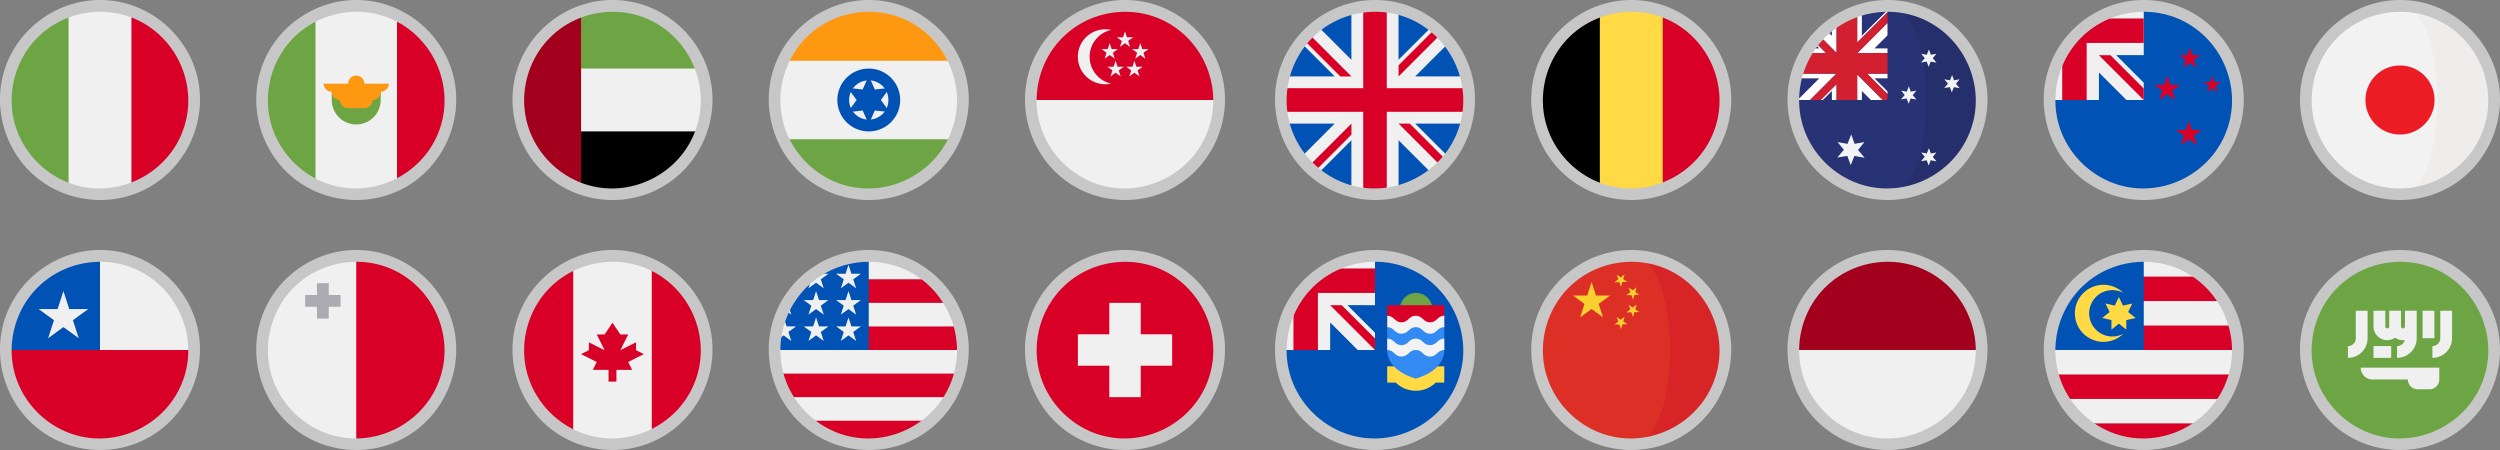 <svg width="300" height="54" viewBox="0 0 300 54" fill="none" xmlns="http://www.w3.org/2000/svg"><rect x="0" y="0" width="300" height="54" fill="#808080" stroke="none"/><path d="M42.75 52.843c5.988 0 10.843-4.855 10.843-10.843 0-5.989-4.855-10.844-10.843-10.844-5.989 0-10.844 4.855-10.844 10.844 0 5.988 4.855 10.843 10.844 10.843z" fill="#F0F0F0"/><path d="M42.75 31.156c5.989 0 10.843 4.855 10.843 10.844 0 5.988-4.854 10.843-10.843 10.843" fill="#D80027"/><path d="M39.45 35.4v-1.415h-1.415V35.4h-1.414v1.414h1.414v1.414h1.415v-1.414h1.414V35.4H39.45z" fill="#ACABB1"/><path d="M42.745 30c-4.998 0-9.586 3.223-11.291 7.916-1.718 4.729-.213 10.155 3.658 13.356 3.879 3.208 9.513 3.634 13.823 1.026 4.312-2.608 6.59-7.772 5.576-12.712-.993-4.838-5.017-8.677-9.9-9.441A12.059 12.059 0 0042.746 30zm9.668 16.365c-2.05 4.541-7.165 7.103-12.028 5.991-3.741-.855-6.803-3.78-7.846-7.468-1.067-3.772.09-7.916 2.942-10.601 3.086-2.905 7.738-3.698 11.611-1.952 4.624 2.085 7.182 7.33 5.94 12.256a10.82 10.82 0 01-.619 1.774c-.141.314.105-.233 0 0z" fill="#C7C7C7"/><path d="M104.25 52.843c5.988 0 10.843-4.855 10.843-10.843 0-5.989-4.855-10.844-10.843-10.844-5.989 0-10.844 4.855-10.844 10.844 0 5.988 4.855 10.843 10.844 10.843z" fill="#F0F0F0"/><path d="M103.773 42h11.315c0-.978-.13-1.926-.373-2.828h-10.942V42zm0-5.657h9.724a10.916 10.916 0 00-2.502-2.828h-7.222v2.828zm.473 16.502c2.552 0 4.898-.883 6.75-2.358h-13.5a10.797 10.797 0 006.75 2.358zm-9.251-5.187H113.5c.533-.87.946-1.82 1.218-2.829h-20.94a10.78 10.78 0 001.218 2.829z" fill="#D80027"/><path d="M98.43 32.85h.987l-.919.667.351 1.08-.919-.667-.919.668.303-.934a10.907 10.907 0 00-2.103 2.344h.317l-.585.425c-.091.152-.179.307-.263.464l.28.86-.521-.38c-.13.275-.249.556-.355.843l.308.947h1.136l-.92.668.352 1.08-.92-.667-.55.4A10.93 10.93 0 0093.406 42h10.844V31.156a10.79 10.79 0 00-5.82 1.694zm.42 8.065l-.92-.667-.919.667.351-1.08-.919-.668h1.136l.351-1.08.351 1.08h1.136l-.919.668.351 1.08zm-.352-4.239l.351 1.08-.919-.667-.919.668.351-1.08-.919-.669h1.136l.351-1.08.351 1.08h1.136l-.919.668zm4.241 4.24l-.919-.668-.919.667.351-1.08-.919-.668h1.136l.351-1.08.351 1.08h1.136l-.919.668.351 1.08zm-.351-4.24l.351 1.08-.919-.667-.919.668.351-1.08-.919-.669h1.136l.351-1.08.351 1.08h1.136l-.919.668zm0-3.159l.351 1.08-.919-.667-.919.668.351-1.08-.919-.668h1.136l.351-1.08.351 1.08h1.136l-.919.667z" fill="#0052B4"/><path d="M104.245 30c-4.998 0-9.586 3.223-11.291 7.916-1.718 4.729-.213 10.155 3.658 13.356 3.879 3.208 9.513 3.634 13.823 1.026 4.312-2.608 6.59-7.772 5.576-12.712-.993-4.838-5.017-8.677-9.899-9.441a12.084 12.084 0 00-1.867-.145zm9.668 16.365c-2.049 4.541-7.165 7.103-12.027 5.991-3.742-.855-6.804-3.78-7.847-7.468-1.067-3.772.09-7.916 2.942-10.601 3.086-2.905 7.738-3.698 11.611-1.952 4.624 2.085 7.182 7.33 5.94 12.256a10.709 10.709 0 01-.619 1.774c-.141.314.105-.233 0 0z" fill="#C7C7C7"/><path d="M12 52.843c5.988 0 10.843-4.855 10.843-10.843 0-5.989-4.855-10.844-10.843-10.844-5.99 0-10.844 4.855-10.844 10.844 0 5.988 4.855 10.843 10.844 10.843z" fill="#F0F0F0"/><path d="M22.843 42c0 5.988-4.855 10.843-10.843 10.843-5.989 0-10.844-4.855-10.844-10.844C1.156 36.011 12 42 12 42h10.843z" fill="#D80027"/><path d="M1.156 42c0-5.99 4.855-10.844 10.844-10.844V42H1.156z" fill="#0052B4"/><path d="M7.61 34.929l.703 2.16h2.272l-1.838 1.336.702 2.161-1.838-1.335-1.838 1.335.702-2.16-1.838-1.336h2.272l.702-2.161z" fill="#F0F0F0"/><path d="M11.995 30C6.997 30 2.41 33.223.704 37.916-1.014 42.645.49 48.071 4.362 51.272c3.879 3.208 9.513 3.634 13.823 1.026 4.313-2.608 6.59-7.772 5.576-12.712-.993-4.838-5.017-8.677-9.9-9.441A12.06 12.06 0 0011.996 30zm9.668 16.365c-2.049 4.541-7.165 7.103-12.027 5.991-3.742-.855-6.804-3.78-7.847-7.468-1.067-3.772.09-7.916 2.943-10.601 3.086-2.905 7.737-3.698 11.61-1.952 4.624 2.085 7.182 7.33 5.94 12.256a10.82 10.82 0 01-.619 1.774c-.141.314.105-.233 0 0z" fill="#C7C7C7"/><path d="M135.004 52.843c5.988 0 10.843-4.855 10.843-10.843 0-5.989-4.855-10.844-10.843-10.844-5.989 0-10.844 4.855-10.844 10.844 0 5.988 4.855 10.843 10.844 10.843z" fill="#D80027"/><path d="M140.659 40.114h-3.772v-3.771h-3.772v3.771h-3.771v3.772h3.771v3.772h3.772v-3.772h3.772v-3.772z" fill="#F0F0F0"/><path d="M134.995 30c-4.998 0-9.586 3.223-11.291 7.916-1.718 4.729-.213 10.155 3.658 13.356 3.879 3.208 9.513 3.634 13.823 1.026 4.312-2.608 6.59-7.772 5.576-12.712-.993-4.838-5.017-8.677-9.899-9.441a12.084 12.084 0 00-1.867-.145zm9.668 16.365c-2.049 4.541-7.165 7.103-12.028 5.991-3.742-.855-6.803-3.78-7.846-7.468-1.067-3.772.09-7.916 2.942-10.601 3.086-2.905 7.738-3.698 11.611-1.952 4.624 2.085 7.182 7.33 5.94 12.256a10.709 10.709 0 01-.619 1.774c-.141.314.105-.233 0 0z" fill="#C7C7C7"/><path d="M73.5 52.843c5.988 0 10.843-4.855 10.843-10.843 0-5.989-4.855-10.844-10.843-10.844-5.989 0-10.844 4.855-10.844 10.844 0 5.988 4.855 10.843 10.844 10.843z" fill="#F0F0F0"/><path d="M84.344 42.024c0-4.299-2.502-8.013-6.13-9.767v19.535a10.844 10.844 0 006.13-9.768zm-21.688.009c0 4.299 2.502 8.014 6.13 9.767V32.266a10.844 10.844 0 00-6.13 9.767zm12.728 1.405l1.886-.943-.943-.471v-.943l-1.886.943.943-1.886h-.943l-.943-1.414-.943 1.414h-.943l.943 1.886-1.886-.943v.943l-.942.471 1.885.943-.471.943h1.886v1.414h.943v-1.414h1.885l-.471-.943z" fill="#D80027"/><path d="M73.495 30c-4.998 0-9.586 3.223-11.291 7.916-1.718 4.729-.213 10.155 3.658 13.356 3.879 3.208 9.513 3.634 13.823 1.026 4.312-2.608 6.59-7.772 5.576-12.712-.993-4.838-5.017-8.677-9.9-9.441A12.071 12.071 0 0073.496 30zm9.668 16.365c-2.05 4.541-7.165 7.103-12.028 5.991-3.742-.855-6.803-3.78-7.846-7.468-1.067-3.772.09-7.916 2.942-10.601 3.086-2.905 7.738-3.698 11.611-1.952 4.624 2.085 7.182 7.33 5.94 12.256a10.82 10.82 0 01-.619 1.774c-.141.314.105-.233 0 0z" fill="#C7C7C7"/><path d="M199.521 22.169c4.129-1.532 7.072-5.507 7.072-10.169 0-4.662-2.943-8.637-7.072-10.169L198.578 12l.943 10.169z" fill="#D80027"/><path d="M184.906 12c0 4.662 2.943 8.637 7.072 10.169L192.921 12l-.943-10.169c-4.129 1.532-7.072 5.507-7.072 10.169z" fill="#000"/><path d="M191.98 22.17c1.175.435 2.446.674 3.772.674 1.326 0 2.597-.239 3.772-.675V1.831a10.826 10.826 0 00-3.772-.674c-1.326 0-2.597.239-3.772.674V22.17z" fill="#FFDA44"/><path d="M195.745 0c-4.998 0-9.586 3.223-11.291 7.916-1.718 4.729-.213 10.155 3.658 13.356 3.879 3.208 9.513 3.634 13.823 1.026 4.312-2.608 6.59-7.772 5.576-12.712-.993-4.838-5.017-8.677-9.899-9.441A12.091 12.091 0 00195.745 0zm9.668 16.365c-2.049 4.542-7.165 7.103-12.028 5.991-3.742-.855-6.803-3.78-7.846-7.468-1.067-3.772.09-7.916 2.942-10.601 3.086-2.905 7.738-3.698 11.611-1.952 4.624 2.085 7.182 7.33 5.94 12.256a10.709 10.709 0 01-.619 1.774c-.141.314.105-.233 0 0z" fill="#C7C7C7"/><path d="M165 22.843c5.988 0 10.843-4.855 10.843-10.843 0-5.989-4.855-10.844-10.843-10.844-5.989 0-10.844 4.855-10.844 10.844 0 5.988 4.855 10.843 10.844 10.843z" fill="#F0F0F0"/><path d="M156.395 5.398a10.818 10.818 0 00-1.868 3.773h5.641l-3.773-3.773zm19.07 3.773a10.8 10.8 0 00-1.868-3.773l-3.773 3.773h5.641zm-20.938 5.659a10.817 10.817 0 001.868 3.772l3.773-3.773h-5.641zm17.07-11.432a10.797 10.797 0 00-3.773-1.868v5.641l3.773-3.773zm-13.202 17.204a10.797 10.797 0 003.773 1.868v-5.64l-3.773 3.772zm3.772-19.072a10.801 10.801 0 00-3.772 1.868l3.772 3.773v-5.64zm5.661 20.94a10.798 10.798 0 003.773-1.868l-3.773-3.773v5.641zm1.996-7.64l3.773 3.772a10.8 10.8 0 001.868-3.773h-5.641z" fill="#0052B4"/><path d="M175.751 10.585h-9.337V1.248a10.942 10.942 0 00-2.829 0v9.337h-9.337a10.997 10.997 0 000 2.829h9.337v9.337a10.949 10.949 0 002.829 0v-9.337h9.337a11 11 0 000-2.829z" fill="#D80027"/><path d="M167.828 14.83l4.839 4.838c.222-.223.435-.455.637-.696l-4.142-4.143h-1.334zm-5.657 0l-4.839 4.838c.222.222.455.434.696.637l4.143-4.143V14.83zm0-5.658l-4.838-4.839c-.223.222-.435.455-.638.696l4.143 4.143h1.333zm5.657-.001l4.839-4.838a11.064 11.064 0 00-.696-.638l-4.143 4.143V9.17z" fill="#D80027"/><path d="M164.995 0c-4.998 0-9.586 3.223-11.291 7.916-1.718 4.729-.213 10.155 3.658 13.356 3.879 3.208 9.513 3.634 13.823 1.026 4.312-2.608 6.59-7.772 5.576-12.712-.993-4.838-5.017-8.677-9.899-9.441A12.091 12.091 0 00164.995 0zm9.668 16.365c-2.049 4.542-7.165 7.103-12.027 5.991-3.742-.855-6.804-3.78-7.847-7.468-1.067-3.772.09-7.916 2.943-10.601 3.085-2.905 7.737-3.698 11.61-1.952 4.624 2.085 7.182 7.33 5.94 12.256a10.709 10.709 0 01-.619 1.774c-.141.314.105-.233 0 0z" fill="#C7C7C7"/><g clip-path="url(#clip0)"><path d="M226.5.75v22.5c6.213 0 11.25-5.037 11.25-11.25 0-6.214-5.037-11.25-11.25-11.25z" fill="#252F6B"/><path d="M226.5.75c-6.213 0-11.25 5.037-11.25 11.25s5.037 11.25 11.25 11.25 6.213-22.5 0-22.5z" fill="#273375"/><path d="M222.964 17.996l.759-.946-1.172.212-.407-1.135-.442 1.135-1.196-.212.76.925-.789.924 1.203-.19.406 1.113.442-1.112 1.227.22-.791-.934zm8.969.835l.43-.536-.664.12-.231-.642-.25.643-.678-.12.431.523-.448.524.682-.107.23.63.251-.63.695.124-.448-.529zm0-11.842l.43-.537-.664.12-.231-.642-.25.643-.678-.12.431.524-.448.523.682-.107.23.63.251-.63.695.125-.448-.53zm2.781 3.063l.43-.536-.664.12-.23-.643-.251.643-.678-.12.431.524-.447.524.681-.107.23.63.251-.63.696.124-.449-.529zm-5.188 1.362l.431-.536-.665.12-.23-.643-.251.644-.677-.12.43.523-.447.524.682-.107.23.63.25-.63.696.124-.449-.529z" fill="#F3F4F5"/><path d="M217.61 5.106a11.6 11.6 0 00-.505.702h1.206l-.701-.702zM223.422 12h1.084l-1.084-1.084V12zm-3.593-9.059c-.258.19-.506.393-.747.604l.747.747v-1.35zM218.746 12h1.084v-1.084L218.746 12zM226.5.75c-1.068 0-2.099.152-3.078.43v3.112l3.078-3.078V.75zm.003 10.213V9.401h-1.562l1.562 1.562zM215.714 12l2.6-2.599h-2.759a11.3 11.3 0 00-.305 2.6h.464zm9.224-6.192h1.562V4.245l-1.562 1.563z" fill="#29337A"/><path d="M226.5 11.29v-.328L224.938 9.4h1.562v-.56h-2.449l2.449 2.45zm-8.188-5.482h-1.205c-.121.182-.235.369-.345.559h2.369l-1.406-1.406a6.065 6.065 0 00-.114.145l.701.702zm1.516 5.108V12h.559v-1.902L218.484 12h.26l1.084-1.084zm3.594-9.736a11.44 11.44 0 00-.559.174V5.11l3.637-3.636v-.26l-3.078 3.078V1.18zM219.81 9.4l.019-.02.54-.54h-4.667a10.71 10.71 0 00-.147.56h2.758l-2.599 2.6h1.496l2.6-2.6zm-4.095 2.6l2.599-2.6-2.599 2.6zm10.782-5.633v-.559h-1.563l1.563-1.563V2.75l-3.618 3.618h3.618zm.004-2.122l-1.563 1.563 1.563-1.563zm-6.672.047l-.747-.746c-.265.232-.52.478-.762.734l1.509 1.51.016.016.543.543V2.557c-.19.123-.377.25-.559.385v1.35zm3.593 6.624L224.506 12h1.428l-3.071-3.07V12h.559v-1.084z" fill="#fff"/><path d="M219.832 5.79l.016.015-.016-.016z" fill="#D32030"/><path d="M224.61 9.401l-.559-.56h2.45V6.368h-3.619l-.018.02v-.02h.018l3.619-3.617V1.474l-3.638 3.637V1.354c-.879.3-1.708.706-2.474 1.203v3.791l.019.02h-.019v-.02l-.543-.543.003.004h-.019v-.02l-1.509-1.509c-.207.22-.405.447-.594.682l1.406 1.406h-2.369c-.448.771-.806 1.6-1.061 2.474h4.667l.019-.02v.02h-.019l-.54.54v.02h-.019l-2.6 2.598h1.276l1.902-1.902V12h2.475V8.93l3.07 3.07h.422c.048-.05.097-.1.145-.152v-.557l-1.891-1.89zm-1.747-4.291l3.637-3.636-3.637 3.636z" fill="#D32030"/><path d="M219.828 9.4v-.02l-.019.02h.019zm.563-.578l-.02.02h.02v-.02zm2.472-2.436l.019-.019h-.019v.02zm-3.031-.578h.019l-.003-.003-.016-.016v.02zm.578.56l-.019-.02v.02h.019z" fill="#D32030"/><path d="M226.495 0c-4.998 0-9.586 3.223-11.291 7.916-1.718 4.729-.213 10.155 3.658 13.356 3.879 3.208 9.513 3.634 13.823 1.026 4.312-2.608 6.59-7.772 5.576-12.712-.993-4.838-5.017-8.677-9.899-9.441A12.091 12.091 0 00226.495 0zm9.668 16.365c-2.049 4.542-7.165 7.103-12.027 5.991-3.742-.855-6.804-3.78-7.847-7.468-1.067-3.772.09-7.916 2.943-10.601 3.085-2.905 7.737-3.698 11.61-1.952 4.624 2.085 7.182 7.33 5.94 12.256a10.709 10.709 0 01-.619 1.774c-.141.314.105-.233 0 0z" fill="#C7C7C7"/></g><g clip-path="url(#clip1)"><path d="M268.5 12c0 6.213-5.037 11.25-11.25 11.25S246 18.213 246 12c0 .003 11.25-11.249 11.25-11.25 6.213 0 11.25 5.037 11.25 11.25z" fill="#0052B4"/><path d="M257.219 12h.03v-.03l-.03.03z" fill="#F0F0F0"/><path d="M257.25 6.62V.75h-.002C251.036.751 246 5.787 246 12h5.87V8.695L255.175 12h2.045l.03-.03V9.925l-3.305-3.305h3.305z" fill="#F0F0F0"/><path d="M251.689 2.218a11.308 11.308 0 00-4.224 4.224V12h2.935V5.153h6.847V2.218h-5.558z" fill="#D80027"/><path d="M257.248 10.617l-3.997-3.997h-1.384l5.381 5.38v-1.383zm8.23-1.519l.243.747h.785l-.635.462.243.747-.636-.462-.636.462.243-.747-.636-.462h.786l.243-.747zm-2.806 5.381l.364 1.12h1.179l-.954.693.364 1.121-.953-.692-.954.692.365-1.12-.954-.693h1.179l.364-1.121zm.102-8.805l.304.934h.982l-.795.577.304.934-.795-.577-.795.577.304-.934-.795-.577h.982l.304-.934zm-2.7 3.391l.364 1.122h1.179l-.954.692.365 1.121-.954-.693-.953.693.364-1.12-.954-.694h1.179l.364-1.12z" fill="#D80027"/></g><path d="M257.245 0c-4.998 0-9.586 3.223-11.291 7.916-1.718 4.729-.213 10.155 3.658 13.356 3.879 3.208 9.513 3.634 13.823 1.026 4.312-2.608 6.59-7.772 5.576-12.712-.993-4.838-5.017-8.677-9.899-9.441A12.091 12.091 0 00257.245 0zm9.668 16.365c-2.049 4.542-7.165 7.103-12.027 5.991-3.742-.855-6.804-3.78-7.847-7.468-1.067-3.772.09-7.916 2.943-10.601 3.085-2.905 7.737-3.698 11.61-1.952 4.624 2.085 7.182 7.33 5.94 12.256a10.709 10.709 0 01-.619 1.774c-.141.314.105-.233 0 0z" fill="#C7C7C7"/><g clip-path="url(#clip2)"><path d="M287.999 23.25c6.213 0 11.25-5.037 11.25-11.25 0-6.212-5.037-11.249-11.25-11.249-6.212 0-11.249 5.037-11.249 11.25 0 6.212 5.037 11.249 11.249 11.249z" fill="#fff"/><path d="M287.999 23.25c6.213 0 11.25-5.037 11.25-11.25 0-6.212-5.037-11.249-11.25-11.249-6.212 0-11.249 5.037-11.249 11.25 0 6.212 5.037 11.249 11.249 11.249z" fill="#fff"/><path d="M298.608 8.249l-.003-.01c-1.44-4.06-5.143-7.047-9.593-7.443 1.722.944 2.224 3.934 2.665 7.453a31.11 31.11 0 01.006 7.457c-.437 3.537-.942 6.55-2.671 7.497 4.458-.397 8.166-3.394 9.601-7.465a11.229 11.229 0 00.638-3.738c0-1.316-.228-2.578-.643-3.751z" fill="#EFECEC"/><path d="M292.255 8.25c-.441-3.52-1.523-6.51-3.245-7.454-.333-.03-.67-.046-1.01-.046-4.894 0-9.056 3.126-10.604 7.49l-.003.01a11.225 11.225 0 00-.643 3.75c0 1.3.223 2.546.628 3.706l.011.032c1.541 4.375 5.709 7.512 10.611 7.512.34 0 .677-.017 1.01-.047 1.729-.948 2.814-3.96 3.25-7.497a31.058 31.058 0 00-.005-7.457z" fill="#F3F2F2"/><path d="M288 16.145a4.144 4.144 0 100-8.288 4.144 4.144 0 000 8.288z" fill="#EC1C24"/></g><path d="M287.995 0c-4.998 0-9.586 3.223-11.291 7.916-1.718 4.729-.213 10.155 3.658 13.356 3.879 3.208 9.513 3.634 13.823 1.026 4.312-2.608 6.59-7.772 5.576-12.712-.993-4.838-5.017-8.677-9.899-9.441A12.091 12.091 0 00287.995 0zm9.668 16.365c-2.049 4.542-7.165 7.103-12.027 5.991-3.742-.855-6.804-3.78-7.847-7.468-1.067-3.772.09-7.916 2.943-10.601 3.085-2.905 7.737-3.698 11.61-1.952 4.624 2.085 7.182 7.33 5.94 12.256a10.709 10.709 0 01-.619 1.774c-.141.314.105-.233 0 0z" fill="#C7C7C7"/><path d="M288 52.843c5.988 0 10.843-4.855 10.843-10.843 0-5.989-4.855-10.844-10.843-10.844-5.989 0-10.844 4.855-10.844 10.844 0 5.988 4.855 10.843 10.844 10.843z" fill="#6DA544"/><path d="M283.285 44.121c0 .781.633 1.414 1.414 1.414h4.244c0 .651.527 1.179 1.178 1.179h1.414a1.18 1.18 0 001.179-1.179v-1.414h-9.429zm9.549-6.836v3.3c0 .52-.423.943-.943.943v1.415a2.36 2.36 0 002.357-2.358v-3.3h-1.414zm-10.137 3.302c0 .52-.423.943-.943.943v1.414a2.36 2.36 0 002.357-2.357v-3.3h-1.414v3.3z" fill="#F0F0F0"/><path d="M292.125 37.285h-1.414v3.3h1.414v-3.3zm-3.533 1.886a.236.236 0 01-.472 0v-1.886h-1.414v1.886a.235.235 0 11-.471 0v-1.886h-1.415v1.886c0 .91.741 1.65 1.65 1.65.351 0 .676-.11.943-.297a1.642 1.642 0 001.151.283.943.943 0 01-.915.721v1.415a2.36 2.36 0 002.357-2.358v-3.3h-1.414v1.886z" fill="#F0F0F0"/><path d="M286.942 41.528h-2.122v1.415h2.122v-1.415z" fill="#F0F0F0"/><path d="M287.995 30c-4.998 0-9.586 3.223-11.291 7.916-1.718 4.729-.213 10.155 3.658 13.356 3.879 3.208 9.513 3.634 13.823 1.026 4.312-2.608 6.59-7.772 5.576-12.712-.993-4.838-5.017-8.677-9.899-9.441a12.072 12.072 0 00-1.867-.145zm9.668 16.365c-2.049 4.541-7.165 7.103-12.027 5.991-3.742-.855-6.804-3.78-7.847-7.468-1.067-3.772.09-7.916 2.943-10.601 3.085-2.905 7.737-3.698 11.61-1.952 4.624 2.085 7.182 7.33 5.94 12.256a10.709 10.709 0 01-.619 1.774c-.141.314.105-.233 0 0z" fill="#C7C7C7"/><g clip-path="url(#clip3)"><path d="M176.25 42c0 6.213-5.037 11.25-11.25 11.25S153.75 48.213 153.75 42c0 .003 11.25-11.249 11.25-11.25 6.213 0 11.25 5.037 11.25 11.25z" fill="#0052B4"/><path d="M164.969 42h.03v-.03l-.03.03z" fill="#F0F0F0"/><path d="M165 36.62v-5.87h-.002c-6.212.001-11.248 5.037-11.248 11.25h5.87v-3.305L162.925 42h2.045l.03-.03v-2.045l-3.305-3.305H165z" fill="#F0F0F0"/><path d="M169.89 39.065a1.957 1.957 0 100-3.913 1.957 1.957 0 000 3.913z" fill="#6DA544"/><path d="M159.439 32.218a11.307 11.307 0 00-4.224 4.224V42h2.935v-6.847h6.847v-2.935h-5.558z" fill="#D80027"/><path d="M164.998 40.617l-3.997-3.997h-1.384l5.381 5.38v-1.383zm8.315-3.997h-6.848v2.935h6.848V36.62z" fill="#D80027"/><path d="M166.465 43.957v1.957h1.029a3.41 3.41 0 002.395.978 3.41 3.41 0 002.394-.978h1.03v-1.957h-6.848z" fill="#FFDA44"/><path d="M166.465 39.065V42c0 2.621 3.424 3.424 3.424 3.424s3.424-.803 3.424-3.424v-2.935h-6.848z" fill="#338AF3"/><path d="M169.892 40.633c-.855 0-.855.782-1.711.782-.856 0-.856-.782-1.712-.782v1.37c.856 0 .856.782 1.712.782s.856-.783 1.711-.783c.856 0 .856.783 1.712.783.857 0 .857-.783 1.713-.783v-1.37c-.856 0-.856.783-1.713.783-.856 0-.856-.782-1.712-.782zm0-2.741c-.855 0-.855.782-1.711.782-.856 0-.856-.782-1.712-.782v1.37c.856 0 .856.782 1.712.782s.856-.783 1.711-.783c.856 0 .856.783 1.712.783.857 0 .857-.783 1.713-.783v-1.37c-.856 0-.856.783-1.713.783-.856 0-.856-.782-1.712-.782z" fill="#F3F3F3"/></g><path d="M164.995 30c-4.998 0-9.586 3.223-11.291 7.916-1.718 4.729-.213 10.155 3.658 13.356 3.879 3.208 9.513 3.634 13.823 1.026 4.312-2.608 6.59-7.772 5.576-12.712-.993-4.838-5.017-8.677-9.899-9.441a12.084 12.084 0 00-1.867-.145zm9.668 16.365c-2.049 4.541-7.165 7.103-12.027 5.991-3.742-.855-6.804-3.78-7.847-7.468-1.067-3.772.09-7.916 2.943-10.601 3.085-2.905 7.737-3.698 11.61-1.952 4.624 2.085 7.182 7.33 5.94 12.256a10.709 10.709 0 01-.619 1.774c-.141.314.105-.233 0 0z" fill="#C7C7C7"/><g clip-path="url(#clip4)"><path d="M195.749 53.25c6.213 0 11.25-5.037 11.25-11.25 0-6.212-5.037-11.249-11.25-11.249-6.212 0-11.249 5.037-11.249 11.25 0 6.212 5.037 11.249 11.249 11.249z" fill="#D62427"/><path d="M184.508 42c0-6.214 5.037-11.25 11.25-11.25s6.213 22.5 0 22.5-11.25-5.037-11.25-11.25z" fill="#DC3027"/><path d="M190.99 33.848l.525 1.616h1.7l-1.375.998.525 1.617-1.375-.999-1.375.999.525-1.617-1.374-.998h1.699l.525-1.616zm3.963-.92l-.165.567.488.332-.59.018-.166.567-.199-.556-.591.018.468-.362-.2-.556.488.333.467-.361zm0 5.078l-.165.567.488.332-.59.018-.166.567-.199-.556-.591.018.468-.362-.2-.555.488.332.467-.361zm1.442-3.53l-.166.567.488.332-.59.018-.165.567-.2-.556-.59.018.467-.362-.199-.556.488.333.467-.361zm0 2.07l-.166.567.488.333-.59.017-.165.567-.2-.556-.59.018.467-.361-.199-.556.488.332.467-.361z" fill="#F8D12E"/></g><path d="M195.745 30c-4.998 0-9.586 3.223-11.291 7.916-1.718 4.729-.213 10.155 3.658 13.356 3.879 3.208 9.513 3.634 13.823 1.026 4.312-2.608 6.59-7.772 5.576-12.712-.993-4.838-5.017-8.677-9.899-9.441a12.084 12.084 0 00-1.867-.145zm9.668 16.365c-2.049 4.541-7.165 7.103-12.027 5.991-3.742-.855-6.804-3.78-7.847-7.468-1.067-3.772.09-7.916 2.943-10.601 3.085-2.905 7.737-3.698 11.61-1.952 4.624 2.085 7.182 7.33 5.94 12.256a10.709 10.709 0 01-.619 1.774c-.141.314.105-.233 0 0z" fill="#C7C7C7"/><g clip-path="url(#clip5)"><path d="M226.5 53.25c6.213 0 11.25-5.037 11.25-11.25s-5.037-11.25-11.25-11.25-11.25 5.037-11.25 11.25 5.037 11.25 11.25 11.25z" fill="#F0F0F0"/><path d="M215.25 42c0-6.213 5.037-11.25 11.25-11.25s11.25 5.037 11.25 11.25" fill="#A2001D"/></g><path d="M226.495 30c-4.998 0-9.586 3.223-11.291 7.916-1.718 4.729-.213 10.155 3.658 13.356 3.879 3.208 9.513 3.634 13.823 1.026 4.312-2.608 6.59-7.772 5.576-12.712-.993-4.838-5.017-8.677-9.899-9.441a12.084 12.084 0 00-1.867-.145zm9.668 16.365c-2.049 4.541-7.165 7.103-12.027 5.991-3.742-.855-6.804-3.78-7.847-7.468-1.067-3.772.09-7.916 2.943-10.601 3.085-2.905 7.737-3.698 11.61-1.952 4.624 2.085 7.182 7.33 5.94 12.256a10.709 10.709 0 01-.619 1.774c-.141.314.105-.233 0 0z" fill="#C7C7C7"/><g clip-path="url(#clip6)"><path d="M257.25 53.25c6.213 0 11.25-5.037 11.25-11.25s-5.037-11.25-11.25-11.25S246 35.787 246 42s5.037 11.25 11.25 11.25z" fill="#F0F0F0"/><path d="M256.762 42h11.739a11.27 11.27 0 00-.388-2.935h-11.351v2.934zm0-5.87h10.088a11.327 11.327 0 00-2.596-2.935h-7.492v2.935zm.487 17.12c2.648 0 5.081-.916 7.003-2.446h-14.006a11.202 11.202 0 007.003 2.445zm-9.599-5.38h19.198a11.18 11.18 0 001.264-2.935h-21.725c.282 1.046.71 2.032 1.263 2.934z" fill="#D80027"/><path d="M257.25 42V30.75C251.037 30.75 246 35.787 246 42h11.25z" fill="#0052B4"/><path d="M253.482 40.38a2.782 2.782 0 111.323-5.23 3.424 3.424 0 100 4.895 2.768 2.768 0 01-1.323.335z" fill="#FFDA44"/><path d="M254.265 35.64l.494 1.033 1.115-.257-.5 1.03.898.711-1.117.252.003 1.145-.893-.717-.893.717.003-1.145-1.117-.252.897-.711-.5-1.03 1.116.257.494-1.032z" fill="#FFDA44"/></g><path d="M257.245 30c-4.998 0-9.586 3.223-11.291 7.916-1.718 4.729-.213 10.155 3.658 13.356 3.879 3.208 9.513 3.634 13.823 1.026 4.312-2.608 6.59-7.772 5.576-12.712-.993-4.838-5.017-8.677-9.899-9.441a12.084 12.084 0 00-1.867-.145zm9.668 16.365c-2.049 4.541-7.165 7.103-12.027 5.991-3.742-.855-6.804-3.78-7.847-7.468-1.067-3.772.09-7.916 2.943-10.601 3.085-2.905 7.737-3.698 11.61-1.952 4.624 2.085 7.182 7.33 5.94 12.256a10.709 10.709 0 01-.619 1.774c-.141.314.105-.233 0 0z" fill="#C7C7C7"/><path d="M104.25 22.844c5.988 0 10.843-4.855 10.843-10.843 0-5.989-4.855-10.844-10.843-10.844-5.989 0-10.844 4.855-10.844 10.844 0 5.988 4.855 10.843 10.844 10.843z" fill="#F0F0F0"/><path d="M104.252 1.157c-4.3 0-8.014 2.502-9.768 6.13h19.535a10.843 10.843 0 00-9.767-6.13z" fill="#FF9811"/><path d="M104.252 22.844c4.299 0 8.013-2.502 9.767-6.13H94.484a10.844 10.844 0 009.768 6.13z" fill="#6DA544"/><path d="M104.252 15.771a3.771 3.771 0 100-7.542 3.771 3.771 0 000 7.542z" fill="#0052B4"/><path d="M104.252 14.357a2.357 2.357 0 100-4.714 2.357 2.357 0 000 4.714z" fill="#F0F0F0"/><path d="M104.25 9.092l.727 1.649 1.792-.195-1.065 1.455 1.065 1.454-1.792-.195-.727 1.65-.728-1.65-1.792.195 1.065-1.454-1.065-1.455 1.792.195.728-1.65z" fill="#0052B4"/><path d="M104.245 0c-4.998 0-9.586 3.223-11.291 7.916-1.718 4.729-.213 10.155 3.658 13.356 3.879 3.208 9.513 3.634 13.823 1.026 4.312-2.608 6.59-7.772 5.576-12.712-.993-4.838-5.017-8.677-9.899-9.441A12.091 12.091 0 00104.245 0zm9.668 16.365c-2.049 4.542-7.165 7.103-12.028 5.991-3.742-.855-6.803-3.78-7.846-7.468-1.067-3.772.09-7.916 2.942-10.601 3.086-2.905 7.738-3.698 11.611-1.952 4.624 2.085 7.182 7.33 5.94 12.256a10.709 10.709 0 01-.619 1.774c-.141.314.105-.233 0 0z" fill="#C7C7C7"/><path d="M73.5 22.843c5.988 0 10.843-4.855 10.843-10.843 0-5.989-4.855-10.844-10.843-10.844-5.989 0-10.844 4.855-10.844 10.844 0 5.988 4.855 10.843 10.844 10.843z" fill="#F0F0F0"/><path d="M68.785 15.771l.943 6.398c1.175.436 2.445.674 3.772.674 4.662 0 8.637-2.942 10.169-7.072H68.785z" fill="#000"/><path d="M68.785 8.228l.943-6.397a10.82 10.82 0 013.772-.675c4.662 0 8.637 2.943 10.169 7.072H68.785z" fill="#6DA544"/><path d="M62.656 12c0 4.662 2.943 8.637 7.072 10.169V1.83c-4.13 1.533-7.072 5.508-7.072 10.17z" fill="#A2001D"/><path d="M73.495 0c-4.998 0-9.586 3.223-11.291 7.916-1.718 4.729-.213 10.155 3.658 13.356 3.879 3.208 9.513 3.634 13.824 1.026 4.311-2.608 6.589-7.772 5.575-12.712-.993-4.838-5.017-8.677-9.9-9.441A12.07 12.07 0 0073.496 0zm9.668 16.365c-2.049 4.541-7.165 7.103-12.027 5.991-3.742-.855-6.803-3.78-7.847-7.468-1.067-3.772.09-7.916 2.943-10.601 3.086-2.905 7.737-3.698 11.61-1.952 4.624 2.085 7.182 7.33 5.94 12.256a10.82 10.82 0 01-.618 1.774c-.142.314.104-.233 0 0z" fill="#C7C7C7"/><path d="M12 22.843c5.988 0 10.843-4.855 10.843-10.843 0-5.99-4.855-10.844-10.843-10.844C6.01 1.156 1.156 6.011 1.156 12c0 5.988 4.855 10.843 10.844 10.843z" fill="#F0F0F0"/><path d="M22.845 12c0-4.662-2.942-8.637-7.072-10.169v20.338c4.13-1.532 7.072-5.507 7.072-10.169z" fill="#D80027"/><path d="M1.156 12c0 4.662 2.943 8.637 7.072 10.169V1.83C4.098 3.363 1.156 7.338 1.156 12z" fill="#6DA544"/><path d="M11.995 0C6.997 0 2.41 3.223.704 7.916-1.014 12.645.49 18.071 4.362 21.272c3.879 3.208 9.513 3.634 13.823 1.026 4.312-2.608 6.59-7.772 5.576-12.712-.993-4.838-5.017-8.677-9.9-9.441A12.079 12.079 0 0011.996 0zm9.668 16.365c-2.05 4.542-7.165 7.103-12.028 5.991-3.742-.855-6.803-3.78-7.846-7.468-1.067-3.772.09-7.916 2.942-10.601C7.817 1.382 12.47.589 16.342 2.335c4.624 2.085 7.182 7.33 5.94 12.256a10.82 10.82 0 01-.619 1.774c-.141.314.105-.233 0 0z" fill="#C7C7C7"/><path d="M135 22.843c5.988 0 10.843-4.855 10.843-10.843 0-5.989-4.855-10.844-10.843-10.844-5.989 0-10.844 4.855-10.844 10.844 0 5.988 4.855 10.843 10.844 10.843z" fill="#F0F0F0"/><path d="M124.156 12c0-5.989 4.855-10.844 10.844-10.844 5.988 0 10.843 4.855 10.843 10.844" fill="#D80027"/><path d="M130.754 6.814a3.3 3.3 0 012.593-3.224 3.3 3.3 0 100 6.447 3.301 3.301 0 01-2.593-3.223zm4.245-3.064l.234.72h.758l-.613.445.234.72-.613-.444-.613.445.235-.72-.613-.446h.757l.234-.72z" fill="#F0F0F0"/><path d="M133.163 5.164l.234.72h.758l-.613.446.234.72-.613-.445-.612.445.234-.72-.613-.446h.757l.234-.72zm3.672 0l.234.72h.758l-.613.446.234.72-.613-.445-.613.445.234-.72-.612-.446h.757l.234-.72zm-.707 2.121l.234.72h.758l-.613.446.234.72-.613-.445-.613.445.234-.72-.612-.446h.757l.234-.72zm-2.258 0l.234.72h.758l-.613.446.234.72-.613-.445-.612.445.234-.72-.613-.446h.757l.234-.72z" fill="#F0F0F0"/><path d="M134.995 0c-4.998 0-9.586 3.223-11.291 7.916-1.718 4.729-.213 10.155 3.658 13.356 3.879 3.208 9.513 3.634 13.823 1.026 4.312-2.608 6.59-7.772 5.576-12.712-.993-4.838-5.017-8.677-9.899-9.441A12.091 12.091 0 00134.995 0zm9.668 16.365c-2.049 4.542-7.165 7.103-12.027 5.991-3.742-.855-6.804-3.78-7.847-7.468-1.067-3.772.09-7.916 2.943-10.601 3.085-2.905 7.737-3.698 11.61-1.952 4.624 2.085 7.182 7.33 5.94 12.256a10.709 10.709 0 01-.619 1.774c-.141.314.105-.233 0 0z" fill="#C7C7C7"/><g clip-path="url(#clip7)"><path d="M42.75 23.25C48.963 23.25 54 18.213 54 12S48.963.75 42.75.75 31.5 5.787 31.5 12s5.037 11.25 11.25 11.25z" fill="#F0F0F0"/><path d="M54 12a11.25 11.25 0 00-6.36-10.134v20.268A11.25 11.25 0 0054 12z" fill="#D80027"/><path d="M31.5 12a11.25 11.25 0 006.359 10.134V1.866A11.25 11.25 0 0031.5 12zm8.313 0a2.935 2.935 0 105.87 0v-.979h-5.87V12z" fill="#6DA544"/><path d="M46.662 10.044h-2.935a.978.978 0 00-1.956 0h-2.935c0 .54.47.978 1.01.978h-.032c0 .54.438.978.978.978 0 .54.438.979.979.979h1.956a.98.98 0 00.979-.979c.54 0 .978-.438.978-.978h-.033c.54 0 1.011-.438 1.011-.978z" fill="#FF9811"/></g><path d="M42.745 0c-4.998 0-9.586 3.223-11.291 7.916-1.718 4.729-.213 10.155 3.658 13.356 3.879 3.208 9.513 3.634 13.823 1.026 4.312-2.608 6.59-7.772 5.576-12.712-.993-4.838-5.017-8.677-9.9-9.441A12.079 12.079 0 0042.746 0zm9.668 16.365c-2.049 4.542-7.165 7.103-12.027 5.991-3.742-.855-6.804-3.78-7.847-7.468-1.067-3.772.09-7.916 2.942-10.601C38.567 1.382 43.22.589 47.093 2.335c4.624 2.085 7.182 7.33 5.94 12.256a10.81 10.81 0 01-.619 1.774c-.141.314.105-.233 0 0z" fill="#C7C7C7"/><defs><clipPath id="clip0"><path fill="#fff" transform="translate(214.5)" d="M0 0h24v24H0z"/></clipPath><clipPath id="clip1"><path fill="#fff" transform="translate(246 .75)" d="M0 0h22.5v22.5H0z"/></clipPath><clipPath id="clip2"><path fill="#fff" transform="translate(276.75 .75)" d="M0 0h22.5v22.5H0z"/></clipPath><clipPath id="clip3"><path fill="#fff" transform="translate(153.75 30.75)" d="M0 0h22.5v22.5H0z"/></clipPath><clipPath id="clip4"><path fill="#fff" transform="translate(184.5 30.75)" d="M0 0h22.5v22.5H0z"/></clipPath><clipPath id="clip5"><path fill="#fff" transform="translate(215.25 30.75)" d="M0 0h22.5v22.5H0z"/></clipPath><clipPath id="clip6"><path fill="#fff" transform="translate(246 30.75)" d="M0 0h22.5v22.5H0z"/></clipPath><clipPath id="clip7"><path fill="#fff" transform="translate(31.5 .75)" d="M0 0h22.5v22.5H0z"/></clipPath></defs></svg>